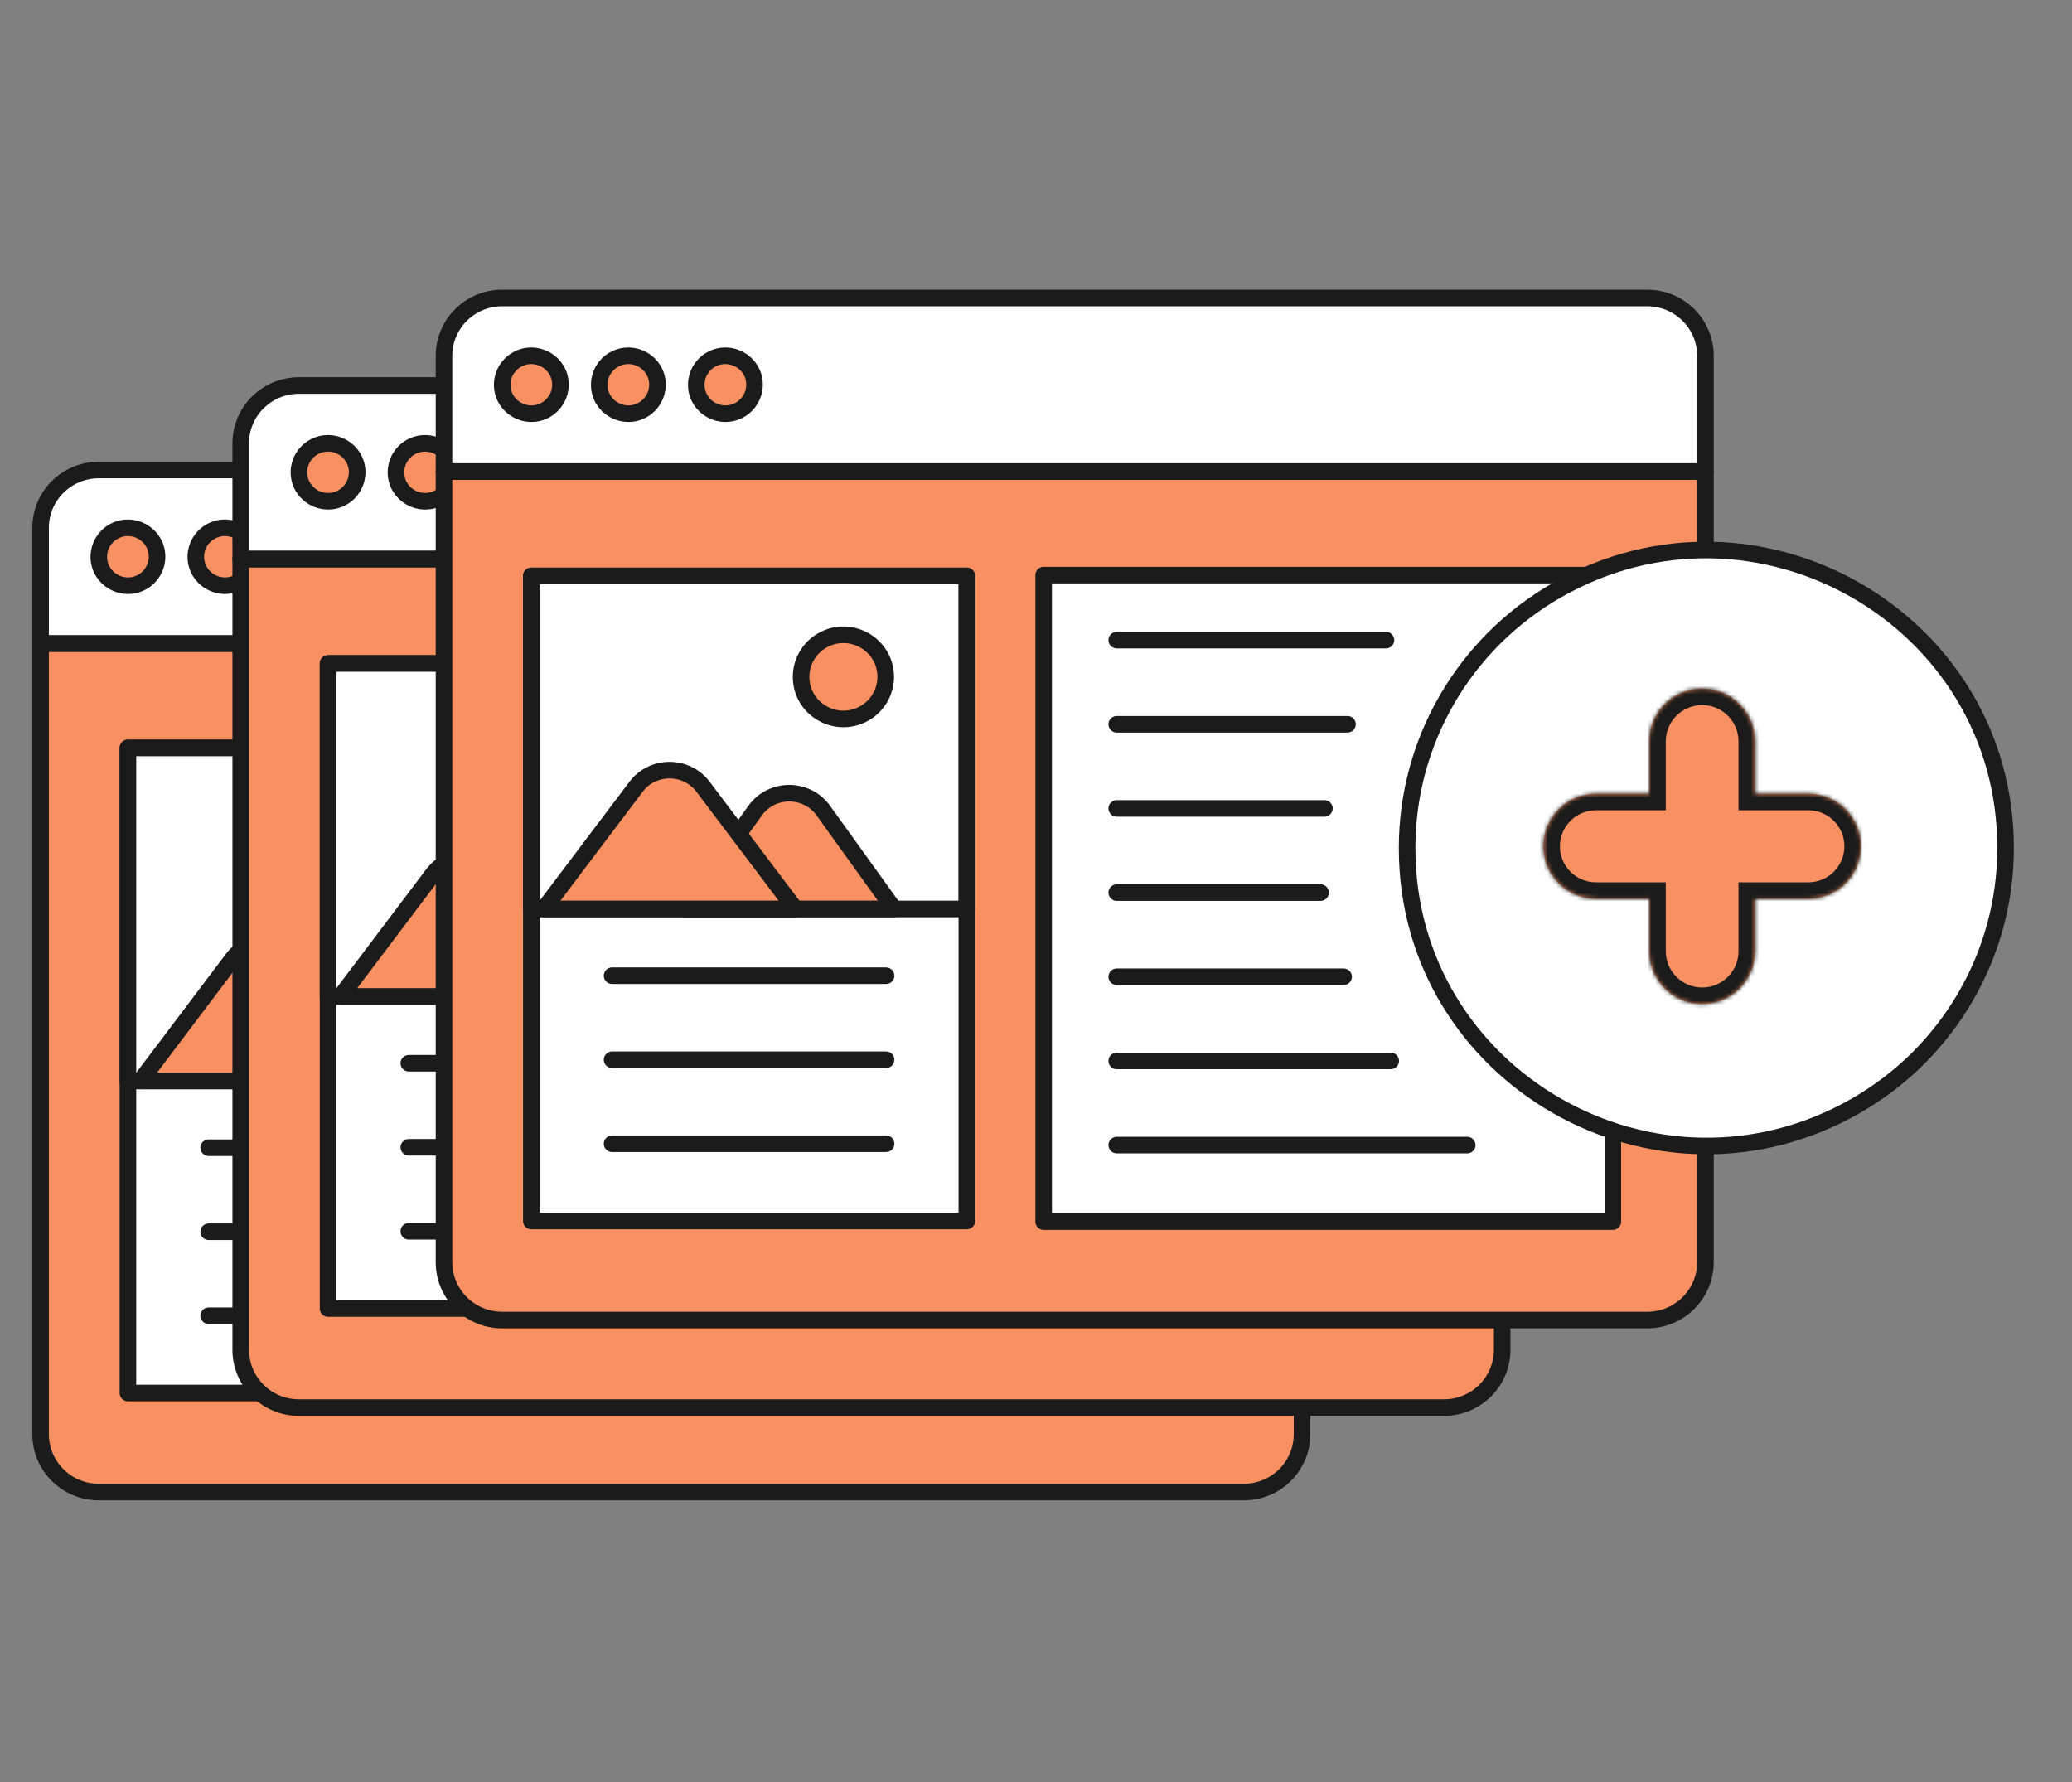 <svg xmlns="http://www.w3.org/2000/svg" width="500" height="430" viewBox="0 0 500 430" fill="none"><rect x="0" y="0" width="500" height="430" fill="#808080" stroke="none"/><g clip-path="url(#clip0_2523_668)"><path d="M300.15 360.031H23.844C16.085 360.031 9.795 353.781 9.795 346.071V155.288H314.2V346.071C314.2 353.781 307.909 360.031 300.15 360.031Z" fill="#F99061"></path><path d="M300.15 113.408H23.844C16.085 113.407 9.795 119.657 9.795 127.368V155.287H314.2V127.368C314.2 119.658 307.909 113.408 300.15 113.408Z" fill="white"></path><path d="M23.845 134.345C23.845 139.72 29.7 143.079 34.385 140.392C36.559 139.145 37.898 136.84 37.898 134.345C37.898 128.97 32.042 125.611 27.358 128.298C25.184 129.546 23.845 131.851 23.845 134.345Z" fill="#F99061" stroke="#1B1B1B" stroke-width="4" stroke-linecap="round" stroke-linejoin="round"></path><path d="M47.258 134.345C47.258 139.72 53.114 143.079 57.799 140.392C59.973 139.145 61.312 136.84 61.312 134.345C61.312 128.97 55.456 125.611 50.772 128.298C48.598 129.546 47.258 131.851 47.258 134.345Z" fill="#F99061" stroke="#1B1B1B" stroke-width="4" stroke-linecap="round" stroke-linejoin="round"></path><path d="M70.677 134.345C70.677 139.72 76.533 143.079 81.217 140.392C83.391 139.145 84.731 136.84 84.731 134.345C84.731 128.97 78.875 125.611 74.191 128.298C72.016 129.546 70.677 131.851 70.677 134.345Z" fill="#F99061" stroke="#1B1B1B" stroke-width="4" stroke-linecap="round" stroke-linejoin="round"></path><path d="M300.15 360.031H23.844C16.085 360.031 9.795 353.781 9.795 346.071V155.288H314.2V346.071C314.2 353.781 307.909 360.031 300.15 360.031Z" stroke="#1B1B1B" stroke-width="4" stroke-linecap="round" stroke-linejoin="round"></path><path d="M300.15 113.408H23.844C16.085 113.407 9.795 119.657 9.795 127.368V155.287H314.2V127.368C314.2 119.658 307.909 113.408 300.15 113.408Z" stroke="#1B1B1B" stroke-width="4" stroke-linecap="round" stroke-linejoin="round"></path><path d="M154.427 278.572H291.422V336.129H154.427V278.572Z" fill="white" stroke="#1B1B1B" stroke-width="4" stroke-linecap="round" stroke-linejoin="round"></path><path d="M180.635 317.487H265.214" stroke="#1B1B1B" stroke-width="4" stroke-linecap="round" stroke-linejoin="round"></path><path d="M199.098 297.218H265.214" stroke="#1B1B1B" stroke-width="4" stroke-linecap="round" stroke-linejoin="round"></path><path d="M154.427 180.476H291.422V267.446H154.427V180.476Z" fill="white" stroke="#1B1B1B" stroke-width="4" stroke-linecap="round" stroke-linejoin="round"></path><path d="M30.872 180.476H135.964V336.129H30.872V180.476Z" fill="white" stroke="#1B1B1B" stroke-width="4" stroke-linecap="round" stroke-linejoin="round"></path><path d="M30.872 180.476H135.928V260.841H30.872V180.476Z" fill="white" stroke="#1B1B1B" stroke-width="4" stroke-linecap="round" stroke-linejoin="round"></path><path d="M67.834 260.823L84.879 237.109C88.911 231.499 97.303 231.499 101.334 237.109L118.381 260.823H67.834Z" fill="#F99061" stroke="#1B1B1B" stroke-width="4" stroke-linecap="round" stroke-linejoin="round"></path><path d="M33.895 260.823L56.136 231.356C60.18 225.999 68.267 225.999 72.311 231.356L94.556 260.823H33.895Z" fill="#F99061" stroke="#1B1B1B" stroke-width="4" stroke-linecap="round" stroke-linejoin="round"></path><path d="M95.969 204.831C95.969 212.639 104.476 217.52 111.282 213.615C114.44 211.804 116.386 208.455 116.386 204.831C116.386 197.022 107.879 192.142 101.073 196.046C97.914 197.858 95.969 201.207 95.969 204.831Z" fill="#F99061" stroke="#1B1B1B" stroke-width="4" stroke-linecap="round" stroke-linejoin="round"></path><path d="M50.359 276.944H116.476" stroke="#1B1B1B" stroke-width="4" stroke-linecap="round" stroke-linejoin="round"></path><path d="M50.359 297.218H116.476" stroke="#1B1B1B" stroke-width="4" stroke-linecap="round" stroke-linejoin="round"></path><path d="M50.359 317.487H116.476" stroke="#1B1B1B" stroke-width="4" stroke-linecap="round" stroke-linejoin="round"></path><path d="M220.999 238.849C232.545 221.723 221.102 198.602 200.404 197.23C199.81 197.191 199.215 197.171 198.619 197.171V223.943L220.999 238.849Z" fill="#F99061" stroke="#1B1B1B" stroke-width="4" stroke-linecap="round" stroke-linejoin="round"></path><path d="M198.619 197.189C177.878 197.193 164.919 219.505 175.292 237.351C175.626 237.925 175.981 238.486 176.356 239.033L198.619 223.961V197.189Z" fill="#F99061" stroke="#1B1B1B" stroke-width="4" stroke-linecap="round" stroke-linejoin="round"></path><path d="M198.619 223.961L176.351 239.033C187.097 254.699 210.373 254.612 220.999 238.867L198.619 223.961Z" fill="#F99061" stroke="#1B1B1B" stroke-width="4" stroke-linecap="round" stroke-linejoin="round"></path><path d="M251.282 223.961H273.257" stroke="#1B1B1B" stroke-width="4" stroke-linecap="round" stroke-linejoin="round"></path><path d="M251.282 203.786H273.257" stroke="#1B1B1B" stroke-width="4" stroke-linecap="round" stroke-linejoin="round"></path><path d="M251.282 244.137H273.257" stroke="#1B1B1B" stroke-width="4" stroke-linecap="round" stroke-linejoin="round"></path><path d="M348.443 339.651H72.137C64.378 339.651 58.088 333.401 58.088 325.691V134.907H362.493V325.691C362.493 333.4 356.202 339.65 348.443 339.651Z" fill="#F99061"></path><path d="M348.443 93.028H72.137C64.378 93.027 58.088 99.277 58.088 106.988V134.907H362.493V106.988C362.493 99.278 356.202 93.028 348.443 93.028Z" fill="white"></path><path d="M72.138 113.965C72.138 119.34 77.993 122.699 82.678 120.012C84.852 118.765 86.192 116.46 86.192 113.965C86.192 108.591 80.335 105.231 75.651 107.919C73.477 109.166 72.138 111.471 72.138 113.965Z" fill="#F99061" stroke="#1B1B1B" stroke-width="4" stroke-linecap="round" stroke-linejoin="round"></path><path d="M95.552 113.965C95.552 119.34 101.407 122.699 106.092 120.012C108.266 118.765 109.605 116.46 109.605 113.965C109.605 108.591 103.749 105.231 99.065 107.919C96.891 109.166 95.552 111.471 95.552 113.965Z" fill="#F99061" stroke="#1B1B1B" stroke-width="4" stroke-linecap="round" stroke-linejoin="round"></path><path d="M118.97 113.965C118.97 119.34 124.826 122.699 129.51 120.012C131.685 118.765 133.024 116.46 133.024 113.965C133.024 108.591 127.168 105.231 122.484 107.919C120.309 109.166 118.97 111.471 118.97 113.965Z" fill="#F99061" stroke="#1B1B1B" stroke-width="4" stroke-linecap="round" stroke-linejoin="round"></path><path d="M348.443 339.651H72.137C64.378 339.651 58.088 333.401 58.088 325.691V134.907H362.493V325.691C362.493 333.4 356.202 339.65 348.443 339.651Z" stroke="#1B1B1B" stroke-width="4" stroke-linecap="round" stroke-linejoin="round"></path><path d="M348.443 93.028H72.137C64.378 93.027 58.088 99.277 58.088 106.988V134.907H362.493V106.988C362.493 99.278 356.202 93.028 348.443 93.028Z" stroke="#1B1B1B" stroke-width="4" stroke-linecap="round" stroke-linejoin="round"></path><path d="M202.719 258.192H339.715V315.749H202.719V258.192Z" fill="white" stroke="#1B1B1B" stroke-width="4" stroke-linecap="round" stroke-linejoin="round"></path><path d="M228.927 297.107H313.507" stroke="#1B1B1B" stroke-width="4" stroke-linecap="round" stroke-linejoin="round"></path><path d="M247.391 276.838H313.507" stroke="#1B1B1B" stroke-width="4" stroke-linecap="round" stroke-linejoin="round"></path><path d="M202.719 160.096H339.715V247.066H202.719V160.096Z" fill="white" stroke="#1B1B1B" stroke-width="4" stroke-linecap="round" stroke-linejoin="round"></path><path d="M79.165 160.096H184.257V315.749H79.165V160.096Z" fill="white" stroke="#1B1B1B" stroke-width="4" stroke-linecap="round" stroke-linejoin="round"></path><path d="M79.165 160.096H184.221V240.461H79.165V160.096Z" fill="white" stroke="#1B1B1B" stroke-width="4" stroke-linecap="round" stroke-linejoin="round"></path><path d="M116.126 240.443L133.172 216.729C137.204 211.119 145.596 211.119 149.627 216.729L166.674 240.443H116.126Z" fill="#F99061" stroke="#1B1B1B" stroke-width="4" stroke-linecap="round" stroke-linejoin="round"></path><path d="M82.188 240.443L104.429 210.976C108.473 205.619 116.56 205.619 120.604 210.976L142.849 240.443H82.188Z" fill="#F99061" stroke="#1B1B1B" stroke-width="4" stroke-linecap="round" stroke-linejoin="round"></path><path d="M144.261 184.451C144.261 192.259 152.769 197.14 159.575 193.235C162.733 191.424 164.679 188.075 164.679 184.451C164.679 176.642 156.172 171.762 149.366 175.666C146.207 177.478 144.261 180.827 144.261 184.451Z" fill="#F99061" stroke="#1B1B1B" stroke-width="4" stroke-linecap="round" stroke-linejoin="round"></path><path d="M98.652 256.564H164.769" stroke="#1B1B1B" stroke-width="4" stroke-linecap="round" stroke-linejoin="round"></path><path d="M98.652 276.838H164.769" stroke="#1B1B1B" stroke-width="4" stroke-linecap="round" stroke-linejoin="round"></path><path d="M98.652 297.107H164.769" stroke="#1B1B1B" stroke-width="4" stroke-linecap="round" stroke-linejoin="round"></path><path d="M269.292 218.469C280.837 201.344 269.395 178.222 248.697 176.851C248.103 176.811 247.507 176.791 246.912 176.791V203.563L269.292 218.469Z" fill="#F99061" stroke="#1B1B1B" stroke-width="4" stroke-linecap="round" stroke-linejoin="round"></path><path d="M246.912 176.81C226.171 176.813 213.212 199.125 223.585 216.971C223.919 217.545 224.274 218.106 224.649 218.653L246.912 203.581V176.81Z" fill="#F99061" stroke="#1B1B1B" stroke-width="4" stroke-linecap="round" stroke-linejoin="round"></path><path d="M246.912 203.581L224.644 218.653C235.39 234.319 258.665 234.232 269.292 218.487L246.912 203.581Z" fill="#F99061" stroke="#1B1B1B" stroke-width="4" stroke-linecap="round" stroke-linejoin="round"></path><path d="M299.575 203.581H321.55" stroke="#1B1B1B" stroke-width="4" stroke-linecap="round" stroke-linejoin="round"></path><path d="M299.575 183.406H321.55" stroke="#1B1B1B" stroke-width="4" stroke-linecap="round" stroke-linejoin="round"></path><path d="M299.575 223.757H321.55" stroke="#1B1B1B" stroke-width="4" stroke-linecap="round" stroke-linejoin="round"></path><path d="M397.497 318.527H121.191C113.432 318.527 107.142 312.277 107.142 304.567V113.783H411.547V304.567C411.547 312.276 405.256 318.526 397.497 318.527Z" fill="#F99061"></path><path d="M397.497 71.904H121.191C113.432 71.903 107.142 78.153 107.142 85.864V113.783H411.547V85.864C411.547 78.154 405.256 71.904 397.497 71.904Z" fill="white"></path><path d="M121.192 92.841C121.192 98.216 127.047 101.575 131.732 98.888C133.906 97.641 135.246 95.336 135.246 92.841C135.246 87.466 129.39 84.107 124.705 86.794C122.531 88.042 121.192 90.347 121.192 92.841Z" fill="#F99061" stroke="#1B1B1B" stroke-width="4" stroke-linecap="round" stroke-linejoin="round"></path><path d="M144.606 92.841C144.606 98.216 150.461 101.575 155.146 98.888C157.32 97.641 158.659 95.336 158.659 92.841C158.659 87.466 152.804 84.107 148.119 86.794C145.945 88.042 144.606 90.347 144.606 92.841Z" fill="#F99061" stroke="#1B1B1B" stroke-width="4" stroke-linecap="round" stroke-linejoin="round"></path><path d="M168.024 92.841C168.024 98.216 173.88 101.575 178.564 98.888C180.739 97.641 182.078 95.336 182.078 92.841C182.078 87.466 176.223 84.107 171.538 86.794C169.364 88.042 168.024 90.347 168.024 92.841Z" fill="#F99061" stroke="#1B1B1B" stroke-width="4" stroke-linecap="round" stroke-linejoin="round"></path><path d="M397.497 318.527H121.191C113.432 318.527 107.142 312.277 107.142 304.567V113.783H411.547V304.567C411.547 312.276 405.256 318.526 397.497 318.527Z" stroke="#1B1B1B" stroke-width="4" stroke-linecap="round" stroke-linejoin="round"></path><path d="M397.497 71.904H121.191C113.432 71.903 107.142 78.153 107.142 85.864V113.783H411.547V85.864C411.547 78.154 405.256 71.904 397.497 71.904Z" stroke="#1B1B1B" stroke-width="4" stroke-linecap="round" stroke-linejoin="round"></path><path d="M251.849 138.769H389.201V294.769H251.849V138.769Z" fill="white" stroke="#1B1B1B" stroke-width="4" stroke-linecap="round" stroke-linejoin="round"></path><path d="M269.482 276.308H354.062" stroke="#1B1B1B" stroke-width="4" stroke-linecap="round" stroke-linejoin="round"></path><path d="M269.482 256H335.599" stroke="#1B1B1B" stroke-width="4" stroke-linecap="round" stroke-linejoin="round"></path><path d="M269.482 235.692H324.237" stroke="#1B1B1B" stroke-width="4" stroke-linecap="round" stroke-linejoin="round"></path><path d="M269.482 154.461H334.446" stroke="#1B1B1B" stroke-width="4" stroke-linecap="round" stroke-linejoin="round"></path><path d="M269.482 174.769H325.165" stroke="#1B1B1B" stroke-width="4" stroke-linecap="round" stroke-linejoin="round"></path><path d="M269.482 195.077H319.597" stroke="#1B1B1B" stroke-width="4" stroke-linecap="round" stroke-linejoin="round"></path><path d="M269.482 215.385H318.669" stroke="#1B1B1B" stroke-width="4" stroke-linecap="round" stroke-linejoin="round"></path><path d="M128.219 138.972H233.311V294.625H128.219V138.972Z" fill="white" stroke="#1B1B1B" stroke-width="4" stroke-linecap="round" stroke-linejoin="round"></path><path d="M128.219 138.972H233.275V219.337H128.219V138.972Z" fill="white" stroke="#1B1B1B" stroke-width="4" stroke-linecap="round" stroke-linejoin="round"></path><path d="M165.181 219.319L182.227 195.605C186.259 189.995 194.65 189.995 198.681 195.605L215.728 219.319H165.181Z" fill="#F99061" stroke="#1B1B1B" stroke-width="4" stroke-linecap="round" stroke-linejoin="round"></path><path d="M131.242 219.319L153.483 189.852C157.527 184.495 165.614 184.495 169.658 189.852L191.903 219.319H131.242Z" fill="#F99061" stroke="#1B1B1B" stroke-width="4" stroke-linecap="round" stroke-linejoin="round"></path><path d="M193.316 163.327C193.316 171.135 201.823 176.016 208.629 172.111C211.787 170.3 213.733 166.951 213.733 163.327C213.733 155.518 205.226 150.638 198.42 154.542C195.262 156.354 193.316 159.703 193.316 163.327Z" fill="#F99061" stroke="#1B1B1B" stroke-width="4" stroke-linecap="round" stroke-linejoin="round"></path><path d="M147.706 235.44H213.823" stroke="#1B1B1B" stroke-width="4" stroke-linecap="round" stroke-linejoin="round"></path><path d="M147.706 255.714H213.823" stroke="#1B1B1B" stroke-width="4" stroke-linecap="round" stroke-linejoin="round"></path><path d="M147.706 275.983H213.823" stroke="#1B1B1B" stroke-width="4" stroke-linecap="round" stroke-linejoin="round"></path><path d="M348.63 182.457H370.604" stroke="#1B1B1B" stroke-width="4" stroke-linecap="round" stroke-linejoin="round"></path><path d="M348.63 202.633H370.604" stroke="#1B1B1B" stroke-width="4" stroke-linecap="round" stroke-linejoin="round"></path><path d="M339.552 204.625C339.512 259.858 399.661 294.422 447.821 266.841C470.205 254.021 483.991 230.296 483.972 204.625C484.012 149.391 423.863 114.827 375.703 142.409C353.319 155.228 339.533 178.953 339.552 204.625Z" fill="white"></path><path d="M339.552 204.625C339.512 259.858 399.661 294.422 447.821 266.841C470.205 254.021 483.991 230.296 483.972 204.625C484.012 149.391 423.863 114.827 375.703 142.409C353.319 155.228 339.533 178.953 339.552 204.625Z" stroke="#1B1B1B" stroke-width="4" stroke-linecap="round" stroke-linejoin="round"></path><mask id="path-78-inside-1_2523_668" fill="white"><path d="M410.75 166.134C417.805 166.134 423.524 171.853 423.524 178.908V191.52H436.379C443.389 191.52 449.072 197.202 449.072 204.212C449.072 211.222 443.389 216.904 436.379 216.904H423.524V229.517C423.524 236.571 417.805 242.29 410.75 242.29C403.695 242.29 397.976 236.571 397.976 229.517V216.904H385.12C378.11 216.904 372.428 211.222 372.428 204.212C372.428 197.202 378.11 191.52 385.12 191.52H397.976V178.908C397.976 171.853 403.695 166.134 410.75 166.134Z"></path></mask><path d="M410.75 166.134C417.805 166.134 423.524 171.853 423.524 178.908V191.52H436.379C443.389 191.52 449.072 197.202 449.072 204.212C449.072 211.222 443.389 216.904 436.379 216.904H423.524V229.517C423.524 236.571 417.805 242.29 410.75 242.29C403.695 242.29 397.976 236.571 397.976 229.517V216.904H385.12C378.11 216.904 372.428 211.222 372.428 204.212C372.428 197.202 378.11 191.52 385.12 191.52H397.976V178.908C397.976 171.853 403.695 166.134 410.75 166.134Z" fill="#F99061"></path><path d="M410.75 166.134L410.75 162.134H410.75V166.134ZM423.524 191.52H419.524V195.52H423.524V191.52ZM436.379 191.52L436.379 187.52H436.379V191.52ZM449.072 204.212L453.072 204.212L453.072 204.212L449.072 204.212ZM436.379 216.904L436.379 212.904H436.379V216.904ZM423.524 216.904V212.904H419.524V216.904H423.524ZM423.524 229.517L427.524 229.517V229.517H423.524ZM410.75 242.29L410.75 246.29L410.75 246.29L410.75 242.29ZM397.976 229.517L393.976 229.517L393.976 229.517L397.976 229.517ZM397.976 216.904H401.976V212.904H397.976V216.904ZM385.12 216.904L385.12 220.904H385.12V216.904ZM372.428 204.212L368.428 204.212L368.428 204.212L372.428 204.212ZM385.12 191.52L385.12 187.52L385.12 187.52L385.12 191.52ZM397.976 191.52V195.52H401.976V191.52H397.976ZM410.75 166.134L410.75 170.134C415.596 170.134 419.524 174.062 419.524 178.908H423.524H427.524C427.524 169.644 420.014 162.134 410.75 162.134L410.75 166.134ZM423.524 178.908H419.524V191.52H423.524H427.524V178.908H423.524ZM423.524 191.52V195.52H436.379V191.52V187.52H423.524V191.52ZM436.379 191.52L436.379 195.52C441.18 195.52 445.072 199.411 445.072 204.212L449.072 204.212L453.072 204.212C453.072 194.992 445.598 187.52 436.379 187.52L436.379 191.52ZM449.072 204.212L445.072 204.212C445.072 209.012 441.18 212.904 436.379 212.904L436.379 216.904L436.379 220.904C445.598 220.904 453.072 213.431 453.072 204.212L449.072 204.212ZM436.379 216.904V212.904H423.524V216.904V220.904H436.379V216.904ZM423.524 216.904H419.524V229.517H423.524H427.524V216.904H423.524ZM423.524 229.517L419.524 229.516C419.524 234.362 415.596 238.29 410.75 238.29L410.75 242.29L410.75 246.29C420.014 246.29 427.524 238.781 427.524 229.517L423.524 229.517ZM410.75 242.29V238.29C405.904 238.29 401.976 234.362 401.976 229.516L397.976 229.517L393.976 229.517C393.976 238.781 401.486 246.29 410.75 246.29V242.29ZM397.976 229.517H401.976V216.904H397.976H393.976V229.517H397.976ZM397.976 216.904V212.904H385.12V216.904V220.904H397.976V216.904ZM385.12 216.904L385.12 212.904C380.319 212.904 376.428 209.013 376.428 204.212L372.428 204.212L368.428 204.212C368.428 213.431 375.901 220.904 385.12 220.904L385.12 216.904ZM372.428 204.212L376.428 204.212C376.428 199.411 380.319 195.52 385.12 195.52L385.12 191.52L385.12 187.52C375.901 187.52 368.428 194.993 368.428 204.212L372.428 204.212ZM385.12 191.52V195.52H397.976V191.52V187.52H385.12V191.52ZM397.976 191.52H401.976V178.908H397.976H393.976V191.52H397.976ZM397.976 178.908H401.976C401.976 174.062 405.904 170.134 410.75 170.134V166.134V162.134C401.486 162.134 393.976 169.644 393.976 178.908H397.976Z" fill="#1B1B1B" mask="url(#path-78-inside-1_2523_668)"></path></g><defs><clipPath id="clip0_2523_668"><rect width="500" height="430" fill="white"></rect></clipPath></defs></svg>